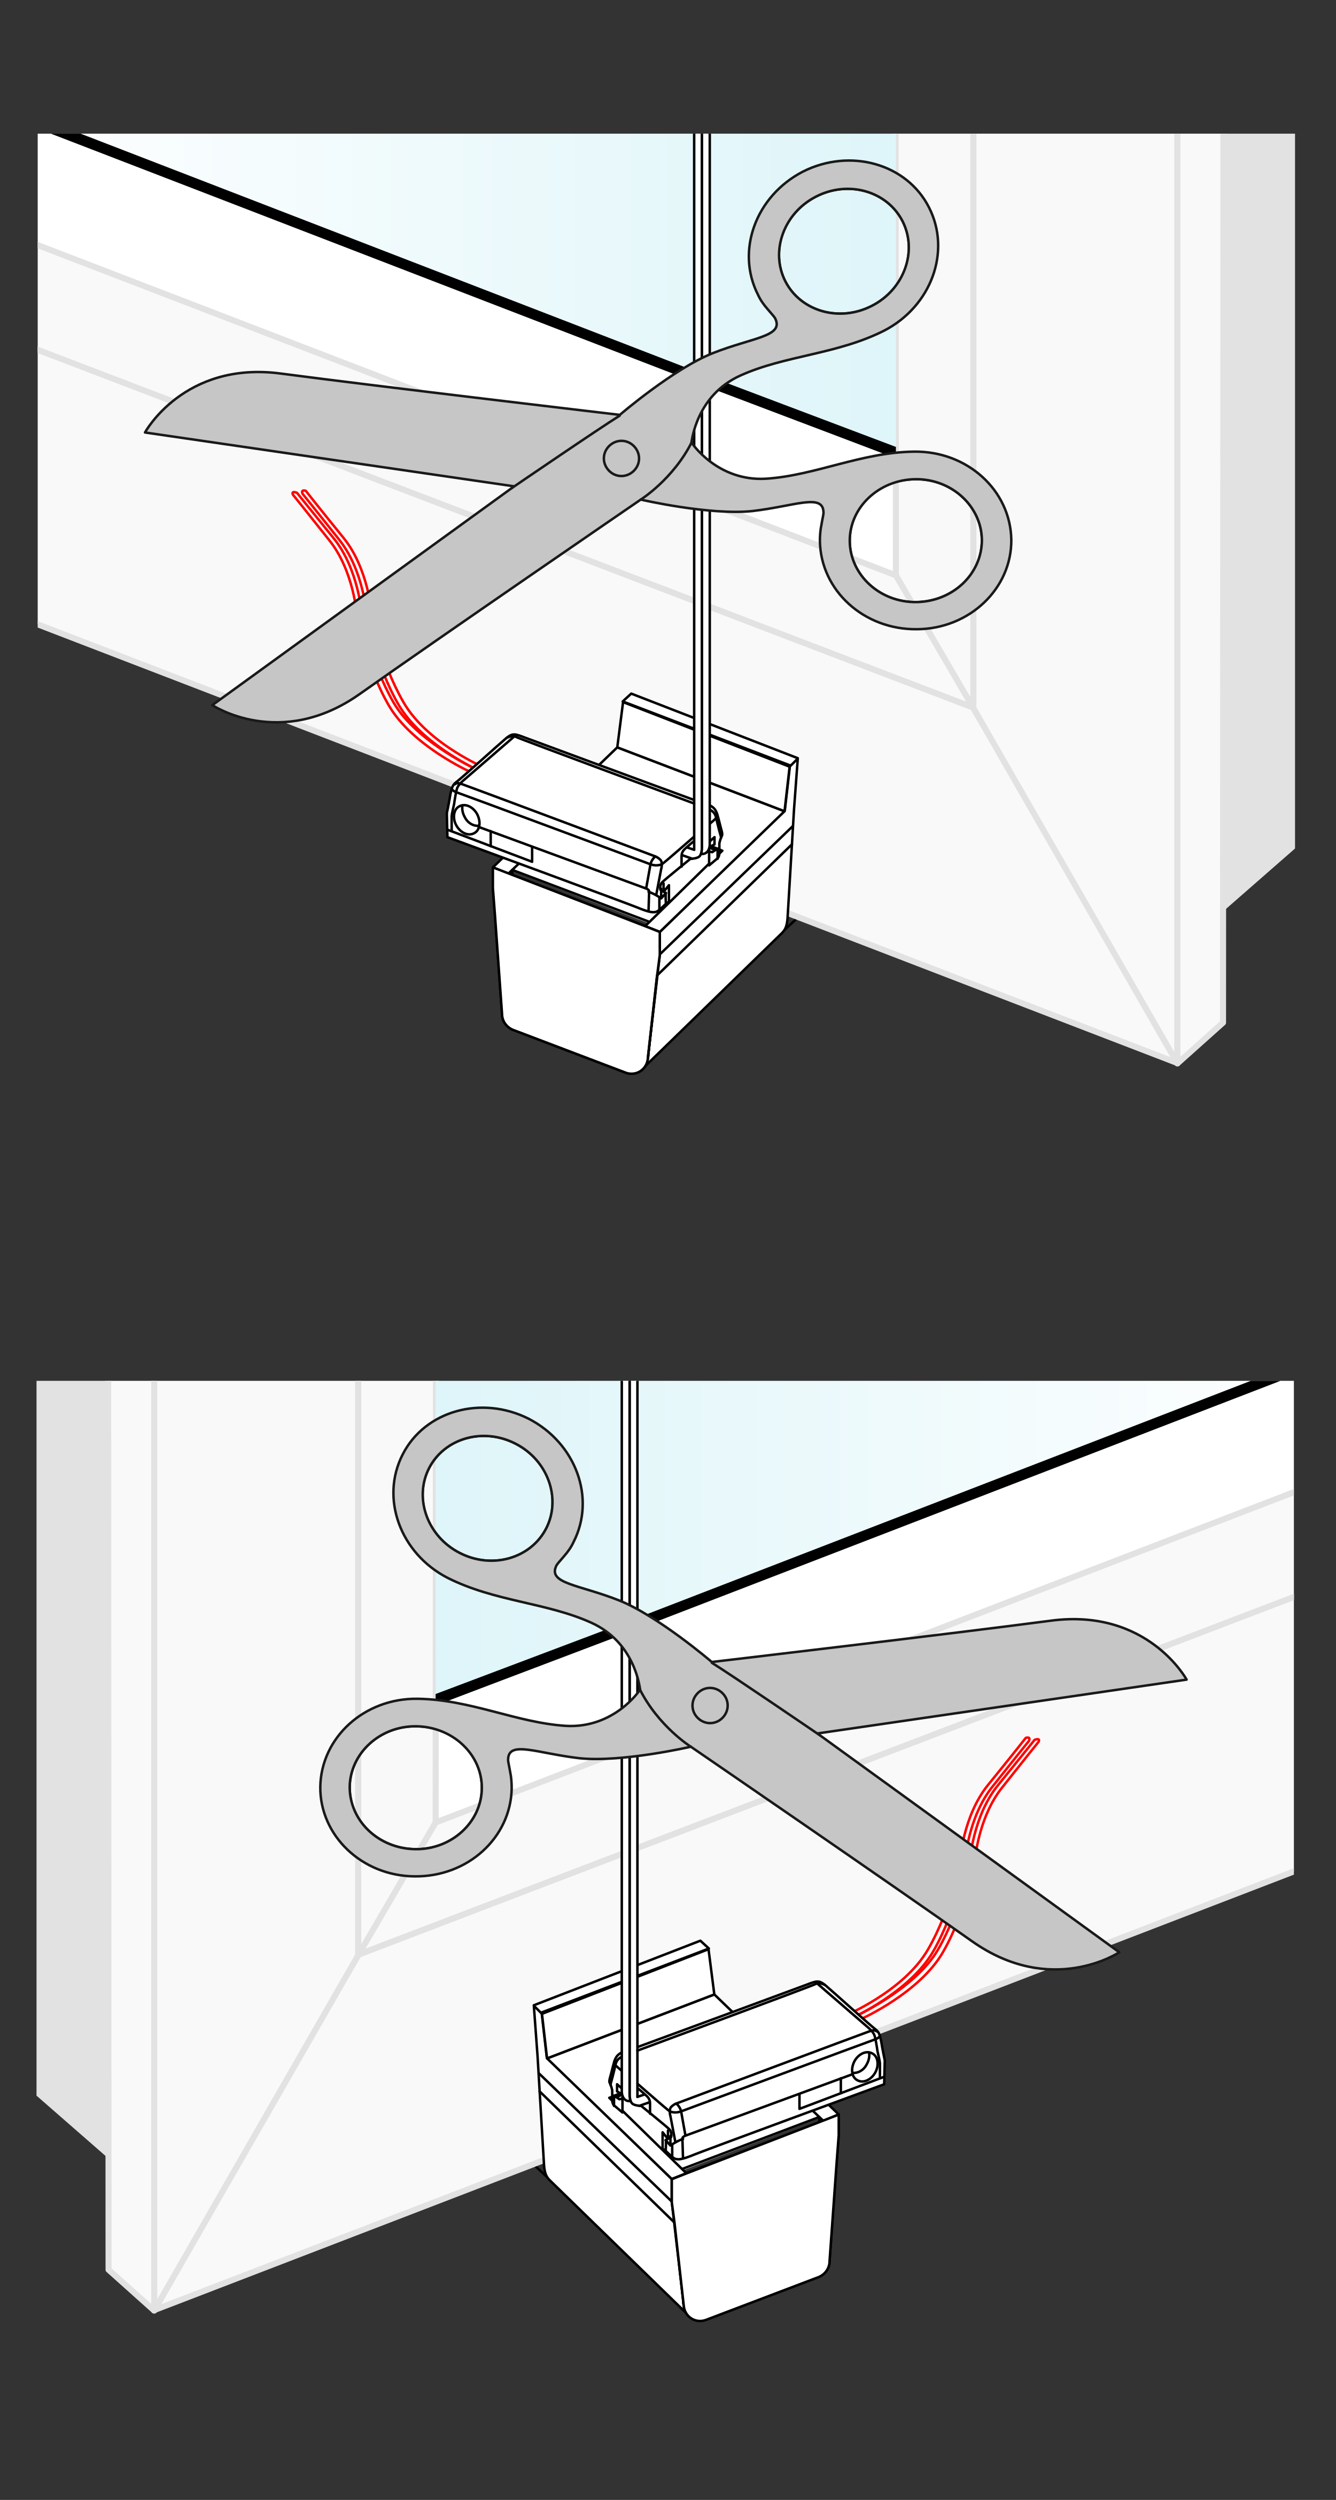 <?xml version="1.0" encoding="UTF-8"?>
<svg xmlns="http://www.w3.org/2000/svg" width="270" height="505.1" xmlns:xlink="http://www.w3.org/1999/xlink" viewBox="0 0 270 505.1">
  <rect x="0" y="0" width="270" height="505.1" fill="#333333" stroke="none"/>
  <defs>
    <style>
      .cls-1, .cls-2, .cls-3, .cls-4, .cls-5, .cls-6, .cls-7, .cls-8 {
        stroke-width: .5px;
      }

      .cls-1, .cls-2, .cls-9, .cls-7, .cls-8 {
        fill: none;
      }

      .cls-1, .cls-3, .cls-4, .cls-5, .cls-10, .cls-6, .cls-7, .cls-8 {
        stroke-linecap: round;
        stroke-linejoin: round;
      }

      .cls-1, .cls-6 {
        stroke: #191918;
      }

      .cls-2, .cls-3, .cls-7 {
        stroke: #000;
      }

      .cls-2, .cls-11 {
        stroke-miterlimit: 10;
      }

      .cls-12 {
        clip-path: url(#clippath-6);
      }

      .cls-13 {
        clip-path: url(#clippath-7);
      }

      .cls-14 {
        clip-path: url(#clippath-4);
      }

      .cls-15 {
        clip-path: url(#clippath-9);
      }

      .cls-16 {
        clip-path: url(#clippath-10);
      }

      .cls-17, .cls-3, .cls-4, .cls-5 {
        fill: #fff;
      }

      .cls-18 {
        clip-path: url(#clippath-11);
      }

      .cls-4, .cls-8 {
        stroke: #020202;
      }

      .cls-19 {
        fill: #e2e2e2;
      }

      .cls-5 {
        stroke: red;
      }

      .cls-20 {
        clip-path: url(#clippath-1);
      }

      .cls-10, .cls-11 {
        fill: #f9f9f9;
        stroke: #e2e2e2;
        stroke-width: 1.22px;
      }

      .cls-21 {
        clip-path: url(#clippath-5);
      }

      .cls-6 {
        fill: #c7c6c6;
      }

      .cls-22 {
        clip-path: url(#clippath-8);
      }

      .cls-23 {
        clip-path: url(#clippath-3);
      }

      .cls-24 {
        clip-path: url(#clippath-12);
      }

      .cls-25 {
        fill: url(#Unbenannter_Verlauf);
      }

      .cls-26 {
        clip-path: url(#clippath-2);
      }

      .cls-27 {
        clip-path: url(#clippath-13);
      }

      .cls-28 {
        clip-path: url(#clippath);
      }

      .cls-29 {
        fill: url(#Unbenannter_Verlauf_2);
      }
    </style>
    <clipPath id="clippath">
      <rect class="cls-9" x="7.62" y="27.01" width="265.87" height="213.47"/>
    </clipPath>
    <clipPath id="clippath-1">
      <rect class="cls-9" x="7.62" y="22.74" width="265.87" height="213.47"/>
    </clipPath>
    <clipPath id="clippath-2">
      <rect class="cls-9" x="7.62" y="22.74" width="265.87" height="213.47"/>
    </clipPath>
    <clipPath id="clippath-3">
      <rect class="cls-9" x="7.62" y="22.74" width="265.87" height="213.47"/>
    </clipPath>
    <linearGradient id="Unbenannter_Verlauf" data-name="Unbenannter Verlauf" x1="-5" y1="655.77" x2="181.06" y2="655.77" gradientTransform="translate(0 675.11) scale(1 -1)" gradientUnits="userSpaceOnUse">
      <stop offset="0" stop-color="#fff"/>
      <stop offset="1" stop-color="#def5f9"/>
    </linearGradient>
    <clipPath id="clippath-4">
      <rect class="cls-9" x="7.62" y="22.74" width="265.87" height="213.47"/>
    </clipPath>
    <clipPath id="clippath-5">
      <rect class="cls-9" x="7.62" y="22.74" width="265.87" height="213.47"/>
    </clipPath>
    <clipPath id="clippath-6">
      <rect class="cls-9" x="7.62" y="27.01" width="265.87" height="213.47"/>
    </clipPath>
    <clipPath id="clippath-7">
      <rect class="cls-9" x="-4.38" y="278.99" width="265.87" height="213.47"/>
    </clipPath>
    <clipPath id="clippath-8">
      <rect class="cls-9" x="-4.38" y="274.71" width="265.87" height="213.47"/>
    </clipPath>
    <clipPath id="clippath-9">
      <rect class="cls-9" x="-4.38" y="274.71" width="265.87" height="213.47"/>
    </clipPath>
    <clipPath id="clippath-10">
      <rect class="cls-9" x="-4.38" y="274.71" width="265.87" height="213.47"/>
    </clipPath>
    <linearGradient id="Unbenannter_Verlauf_2" data-name="Unbenannter Verlauf 2" x1="9.01" y1="403.79" x2="195.07" y2="403.79" gradientTransform="translate(283.11 675.11) rotate(-180)" gradientUnits="userSpaceOnUse">
      <stop offset="0" stop-color="#fff"/>
      <stop offset="1" stop-color="#def5f9"/>
    </linearGradient>
    <clipPath id="clippath-11">
      <rect class="cls-9" x="-4.38" y="274.71" width="265.87" height="213.47"/>
    </clipPath>
    <clipPath id="clippath-12">
      <rect class="cls-9" x="-4.38" y="274.71" width="265.87" height="213.47"/>
    </clipPath>
    <clipPath id="clippath-13">
      <rect class="cls-9" x="-4.38" y="278.99" width="265.87" height="213.47"/>
    </clipPath>
  </defs>
  <g id="Ebene_4">
    <g>
      <g class="cls-28">
        <g>
          <path class="cls-2" d="M158.55,187.89l2.33-2.17"/>
          <g>
            <g class="cls-20">
              <g>
                <g>
                  <polygon class="cls-17" points="181.06 116.25 -31.07 34.63 -37.26 8.67 181.06 92.6 181.06 116.25"/>
                  <polygon class="cls-10" points="237.99 214.8 -25.81 113.28 -26.06 57.73 196.76 142.99 237.99 214.8"/>
                  <polyline class="cls-10" points="181.06 116.25 -31.07 34.63 -26.1 57.79 196.35 142.82"/>
                  <polygon class="cls-10" points="237.95 214.86 237.95 -71.75 196.71 -56.22 196.71 143.06 237.95 214.86"/>
                </g>
                <polygon class="cls-10" points="237.95 214.86 237.95 -61.44 247.29 -70.65 247.17 206.62 237.95 214.86"/>
                <polygon class="cls-19" points="261.72 -53.92 261.72 171.44 247.29 184.06 247.29 -70.65 261.72 -53.92"/>
              </g>
            </g>
            <g class="cls-26">
              <polygon class="cls-11" points="196.71 -56.22 196.71 143.06 181.06 116.25 180.94 -59.62 196.71 -56.22"/>
            </g>
            <g class="cls-23">
              <polygon class="cls-25" points="-5 21.16 181.06 92.6 181.06 -53.92 -5 -53.92 -5 21.16"/>
            </g>
            <g class="cls-14">
              <rect class="cls-9" x="-5" y="-53.92" width="275.57" height="275.57"/>
            </g>
            <g class="cls-21">
              <polygon points="181.06 90.3 139.95 74.77 -37.14 6.37 -37.26 8.67 142.01 77.81 142.01 77.81 181.06 92.6 181.06 90.3"/>
            </g>
          </g>
          <polygon class="cls-17" points="117.95 160.01 102.01 175.41 132.81 187.2 149.42 169.92 117.95 160.01"/>
          <g>
            <g id="Ebene_6">
              <g>
                <path class="cls-4" d="M131,213.17l2.34-20.2v-4.67l25.28-24.66,1.03-9-33.8-12.92,1.72-1.58,33.66,13.05-.76,10.3-1.31,22.05c-.14,1.85-.62,2.47-1.17,3.02l-28.17,27.41c1.03-1.1,1.31-2.82,1.17-2.82v.02Z"/>
                <line class="cls-8" x1="160.2" y1="166.94" x2="133.2" y2="192.97"/>
                <line class="cls-8" x1="160.06" y1="170.58" x2="132.72" y2="197.16"/>
                <polygon class="cls-4" points="158.55 163.91 124.75 151 99.61 175.25 102.7 176.55 118.63 161.3 145.98 171.88 130.38 187.13 133.34 188.3 158.55 163.91"/>
                <polygon class="cls-4" points="158.55 163.91 159.58 154.91 125.92 141.86 124.75 151 158.55 163.91"/>
                <g>
                  <polygon class="cls-4" points="133.34 192.42 133.34 188.3 130.38 187.13 130.38 188.16 132.44 189.06 132.44 192.08 132.17 194.42 120.56 189.95 120.56 192.42 132.72 197.16 133.34 192.42"/>
                  <polygon class="cls-4" points="100.5 176.83 102.7 177.72 102.7 176.55 99.61 175.25 99.61 179.44 100.02 184.8 110.18 188.44 110.18 186.03 100.64 182.39 100.36 179.71 100.5 176.83"/>
                </g>
                <polyline class="cls-4" points="103.5 176.94 102.7 177.72 100.5 176.83 100.36 179.71 100.64 182.26"/>
                <line class="cls-8" x1="131.82" y1="167.28" x2="140.55" y2="170.71"/>
                <polyline class="cls-4" points="120.42 192.42 110.05 188.44 111.85 186.68"/>
                <path class="cls-4" d="M100.02,184.8l1.44,20.06c0,1.44.89,2.61,2.06,3.16l22.95,8.72c2.06.76,4.33-.62,4.47-3.02l1.85-16.56-32.77-12.37h0Z"/>
                <g>
                  <path class="cls-17" d="M115.27,207.33c-4.19-1.72-7.69-6.39-7.69-10.92s3.5-6.8,7.69-5.22,7.69,6.39,7.69,10.92-3.43,6.8-7.69,5.22Z"/>
                  <path class="cls-8" d="M115.27,207.33c-4.19-1.72-7.69-6.39-7.69-10.92s3.5-6.8,7.69-5.22,7.69,6.39,7.69,10.92-3.43,6.8-7.69,5.22Z"/>
                </g>
                <g>
                  <path class="cls-17" d="M115.47,206.16c-3.5-1.31-6.53-5.63-6.53-9.41s2.89-5.84,6.53-4.47c3.5,1.31,6.53,5.63,6.53,9.41s-2.89,5.91-6.53,4.47Z"/>
                  <path class="cls-8" d="M115.47,206.16c-3.5-1.31-6.53-5.63-6.53-9.41s2.89-5.84,6.53-4.47c3.5,1.31,6.53,5.63,6.53,9.41s-2.89,5.91-6.53,4.47Z"/>
                </g>
                <g>
                  <path class="cls-4" d="M119.25,201.97c.27.14.55-.14.55-.41v-1.44c0-.14-.14-.27-.27-.41l-3.02-1.17h0l-.14-3.16c0-.27-.14-.27-.27-.41l-1.44-.55c-.14-.14-.55.14-.55.41l-.14,2.75h0l-2.75-.76c-.27-.14-.55.14-.55.41v1.31c0,.14.14.27.27.41l3.02,1.17h0l.14,3.16c0,.27.14.27.27.41l1.44.55c.14.14.55-.14.55-.41l.27-2.89h0l2.61,1.03h.01Z"/>
                  <line class="cls-8" x1="116.44" y1="197.64" x2="114.03" y2="200.05"/>
                  <line class="cls-8" x1="118.22" y1="199.09" x2="114.17" y2="203"/>
                  <line class="cls-8" x1="116.57" y1="201.7" x2="114.72" y2="203.55"/>
                  <line class="cls-8" x1="112.11" y1="197.03" x2="110.8" y2="198.19"/>
                  <line class="cls-8" x1="112.86" y1="197.3" x2="111.22" y2="198.74"/>
                  <line class="cls-8" x1="116.3" y1="195.17" x2="114.03" y2="197.44"/>
                </g>
                <line class="cls-8" x1="161.16" y1="153.33" x2="159.58" y2="154.91"/>
                <path class="cls-8" d="M127.63,204.72c.27.14.41.14.62.14-.14-1.31-1.03-2.75-2.34-3.16-.27-.14-.41-.14-.62-.14,0,1.31.89,2.61,2.34,3.16Z"/>
                <path class="cls-8" d="M125.78,206.3c-1.31-.41-2.34-1.85-2.34-3.16s1.17-1.92,2.34-1.44c1.31.41,2.34,1.85,2.34,3.16s-1.03,1.79-2.34,1.44Z"/>
                <g>
                  <path class="cls-8" d="M106.27,196.48c.27.14.41.14.62.14-.14-1.31-1.03-2.75-2.34-3.16-.27-.14-.41-.14-.62-.14-.07,1.37.89,2.68,2.34,3.16Z"/>
                  <path class="cls-8" d="M104.41,198.06c-1.31-.41-2.34-1.85-2.34-3.16s1.17-1.92,2.34-1.44c1.31.41,2.34,1.85,2.34,3.16,0,1.17-.89,1.85-2.34,1.44Z"/>
                </g>
              </g>
            </g>
            <line class="cls-8" x1="132.08" y1="194.3" x2="100.95" y2="182.51"/>
            <line class="cls-8" x1="130.34" y1="187.06" x2="103.54" y2="176.91"/>
            <line class="cls-8" x1="132.27" y1="188.99" x2="100.64" y2="177.01"/>
            <line class="cls-8" x1="131.08" y1="186.2" x2="103.54" y2="175.77"/>
            <line class="cls-8" x1="103.54" y1="175.77" x2="103.54" y2="176.9"/>
          </g>
        </g>
      </g>
      <g class="cls-12">
        <g>
          <g>
            <path class="cls-5" d="M61.17,99.79s2.27,2.8,7.26,9.1c5.09,6.26,5.67,15.39,5.67,15.39,0,0,1.68,9.8,6.39,18s16.41,13.46,16.41,13.46l.47-.88s-2.39-1.06-5.4-2.96c-3.55-2.24-7.95-5.67-10.47-10.08-4.71-8.2-6.38-17.68-6.38-17.68,0,0-.62-9.22-5.71-15.48-5.09-6.26-7.62-9.5-7.62-9.5,0,0-1.08-.36-.62.64h0Z"/>
            <path class="cls-5" d="M59.21,99.96s2.27,2.8,7.26,9.1c5.09,6.26,5.67,15.39,5.67,15.39,0,0,1.68,9.8,6.39,18s16.45,13.47,16.45,13.47l1.41.75.52-.9s-12.7-5.68-17.41-13.88-6.38-17.68-6.38-17.68c0,0-.62-9.22-5.71-15.48-5.09-6.26-7.39-9.16-7.39-9.16,0,0-1.24-.51-.81.4h0Z"/>
          </g>
          <g>
            <path class="cls-17" d="M98.32,152.29c1.7-1.46,3.27-2.91,3.88-3.4,1.33-1.09,1.82-.85,3.76-.12l34.33,12.74v-94.73l1.33.12-.12,95.09s1.58.61,1.7.61c1.09.49,1.33.97,1.58,1.46.24.49.73,2.55.85,3.03.12.49.49,1.46.24,1.82-.24.36-.49,1.46-.49,1.46v1.94c0,.97-.49,1.21-.49,1.21l-1.58,1.33v-3.64l1.09-.61v-1.46l-2.55,2.3s0,1.09-.49,1.58-1.82.49-1.82.49c0,0-5.09,4.12-5.7,4.73s-.36,1.58-.36,1.58l1.09.61s-.12,0,0,2.18c0,0-.61.61-1.46,1.33-.85.73-2.18.24-3.76-.36-.97-.49-38.93-14.43-38.93-14.43l-.12-4.85s.49-2.3.73-3.88c.36-1.58.49-1.82,1.21-2.43.36-.24,2.55-2.18,4.85-4.25"/>
            <path class="cls-7" d="M143.2,162.6c1.09.49,1.33.97,1.58,1.46.24.49.73,2.55.85,3.03.12.49.49,1.46.24,1.82-.24.36-.49,1.46-.49,1.46v1.94c0,.97-.49,1.21-.49,1.21l-1.58,1.33v-3.64l1.09-.61v-1.46l-2.55,2.3s0,1.09-.49,1.58-1.82.49-1.82.49c0,0-5.09,4.12-5.7,4.73s-.36,1.58-.36,1.58l1.09.61s-.12,0,0,2.18c0,0-.61.61-1.46,1.33-.85.73-2.18.24-3.76-.36-.97-.49-38.93-14.43-38.93-14.43l-.12-4.85s.49-2.3.73-3.88c.36-1.58.49-1.82,1.21-2.43.73-.49,8.49-7.52,10.07-8.85,1.33-1.09,1.82-.85,3.76-.12,0,0,25.23,9.34,34.2,12.61"/>
            <path class="cls-2" d="M95.9,168.3c-1.21.73-2.79,0-3.64-1.46s-.61-3.27.49-3.88c1.21-.73,2.79,0,3.64,1.46.85,1.58.61,3.27-.49,3.88Z"/>
            <path class="cls-2" d="M96.74,166.84c-.97.12-2.18-.49-2.79-1.7-.49-.85-.61-1.7-.49-2.43"/>
            <polyline class="cls-7" points="107.54 171.21 107.54 174.12 90.56 167.69"/>
            <line class="cls-7" x1="99.17" y1="167.93" x2="99.17" y2="170.97"/>
            <path class="cls-7" d="M96.74,167.08l33.96,12.49s.49.24.49.49l-.12,3.88"/>
            <path class="cls-7" d="M131.07,180.18s.36.12.61.24c.61.24,1.58.85,1.58.85v2.55"/>
            <path class="cls-7" d="M132.65,180.67l.97-5.09s.36-1.21-.12-1.82c-.61-.61-1.09-.73-1.09-.73-.36.36-.85.97-.97,1.7s-.85,4.73-.85,4.73"/>
            <polyline class="cls-7" points="134.22 180.06 135.19 178.85 135.19 182.25 134.83 182.37"/>
            <path class="cls-7" d="M133.62,179.58v1.94l.97-1.09"/>
            <line class="cls-7" x1="134.1" y1="178.49" x2="134.1" y2="179.94"/>
            <polyline class="cls-7" points="145.02 173.51 145.02 171.45 143.93 172.18 143.44 172.06"/>
            <line class="cls-7" x1="144.41" y1="171.69" x2="143.56" y2="171.33"/>
            <line class="cls-7" x1="144.9" y1="171.45" x2="144.05" y2="171.09"/>
            <path class="cls-7" d="M141.87,162.96s.61.12,1.09.36c1.58.73,1.58,1.33,1.82,2.06.12.85.97,3.88.97,3.88"/>
            <path class="cls-7" d="M140.17,170s-1.33,1.09-1.82,1.58-.61.97-.61,1.46v2.06"/>
            <line class="cls-7" x1="139.92" y1="173.51" x2="137.86" y2="172.78"/>
            <path class="cls-7" d="M138.83,171.21l1.46.49"/>
            <polyline class="cls-3" points="141.87 171.69 141.87 3.95 140.29 3.95 140.29 171.69"/>
            <path class="cls-7" d="M141.99,167.69s2.43-2.06,2.79-2.43c.24-.36.12-.85.12-.85"/>
            <path class="cls-7" d="M91.29,159.32c.12.36.49.61,1.21.85,1.09.36,38.57,14.31,38.57,14.31,1.33.61,2.55.36,3.03-.12.49-.36,6.06-5.22,6.06-5.22"/>
            <path class="cls-7" d="M91.89,158.47c.49-.36.85-.24,1.58,0,1.09.36,38.93,14.55,38.93,14.55"/>
            <path class="cls-7" d="M104.31,148.47s-9.75,8.42-10.72,9.27c-1.09.97-1.21,1.46-1.33,1.94-.12.49-.36,1.82-.49,2.79-.24.97-.49,2.18-.49,2.43v3.03"/>
            <path class="cls-7" d="M102.42,149.06c.61-.24,1.24-.53,1.85-.17s36.02,13.46,36.02,13.46"/>
            <path class="cls-3" d="M141.67,172.54c1.77.16,1.77-1.89,1.77-1.89V2.91h-1.58v167.75c.05,1.42-.19,1.89-.19,1.89h0Z"/>
            <g>
              <g>
                <path class="cls-1" d="M171.73,109.38c.08,6.82,6.12,12.39,13.49,12.27,7.37-.12,13.31-5.75,13.22-12.56-.08-6.82-6.12-12.39-13.49-12.27-7.44.04-13.31,5.75-13.22,12.56Z"/>
                <path class="cls-1" d="M158.71,56.84c-3.11-6.08-.4-13.72,6.18-17.11,6.57-3.39,14.4-1.13,17.51,4.95s.4,13.72-6.18,17.11c-6.57,3.39-14.4,1.13-17.51-4.95Z"/>
                <path class="cls-6" d="M185.31,127.13c-10.73.13-19.43-7.82-19.61-17.77,0-1.17.08-2.26.31-3.34.26-1.55.46-2.16.41-2.56-.13-3.84-5.87-1.18-14.39-.2-8.59.9-22.54-2.32-22.54-2.32,0,0-40.72,27.91-56.76,39.26-16.12,11.42-29.82,2.27-29.82,2.27l60.52-43.86.42-.36-74.55-10.87s7.88-14.49,27.42-11.91c19.54,2.58,68.54,8.35,68.54,8.35,0,0,10.89-9.35,18.85-12.49,7.96-3.14,14.24-3.33,12.6-6.89-.13-.32-.57-.82-1.59-1.99-.8-.92-1.44-1.82-1.92-2.87-4.56-8.92-.44-19.99,9.05-24.9,9.56-4.83,21.01-1.62,25.49,7.22,4.56,8.92.44,19.99-9.05,24.9-9.56,4.83-19.98,4.98-29.03,9.06-8.96,4.01-9.83,13.26-9.92,13.49.06.24,5.33,7.96,15.07,7.37,9.98-.65,19.23-5.34,29.96-5.47,10.73-.13,19.43,7.82,19.61,17.77.11,9.87-8.43,18.05-19.08,18.11h.01ZM176.22,61.79c6.49-3.31,9.28-11.03,6.18-17.11-3.11-6.08-10.94-8.34-17.51-4.95-6.49,3.31-9.28,11.03-6.18,17.11,3.11,6.08,10.94,8.34,17.51,4.95ZM198.44,109.09c-.08-6.82-6.12-12.39-13.49-12.27-7.37.12-13.31,5.75-13.22,12.56.08,6.82,6.12,12.39,13.49,12.27s13.22-5.67,13.22-12.56Z"/>
              </g>
              <path class="cls-6" d="M125.24,83.98c-4,2.47-21.82,14.64-21.82,14.64"/>
              <path class="cls-6" d="M139.83,89.28c-3.8,7.57-10.34,11.66-10.34,11.66"/>
              <path class="cls-6" d="M123.27,89.96c-1.5,1.31-1.65,3.49-.34,4.99,1.31,1.5,3.49,1.65,4.99.34s1.65-3.49.34-4.99-3.49-1.65-4.99-.34Z"/>
            </g>
          </g>
        </g>
      </g>
    </g>
    <g>
      <g class="cls-13">
        <g>
          <path class="cls-2" d="M110.56,439.86l-2.33-2.17"/>
          <g>
            <g class="cls-22">
              <g>
                <g>
                  <polygon class="cls-17" points="88.04 368.23 300.18 286.6 306.36 260.64 88.04 344.58 88.04 368.23"/>
                  <polygon class="cls-10" points="31.11 466.77 294.92 365.25 295.16 309.7 72.35 394.97 31.11 466.77"/>
                  <polyline class="cls-10" points="88.04 368.23 300.18 286.6 295.21 309.77 72.76 394.79"/>
                  <polygon class="cls-10" points="31.16 466.84 31.16 180.23 72.4 195.75 72.4 395.03 31.16 466.84"/>
                </g>
                <polygon class="cls-10" points="31.16 466.84 31.16 190.54 21.82 181.32 21.94 458.59 31.16 466.84"/>
                <polygon class="cls-19" points="7.38 198.06 7.38 423.42 21.82 436.03 21.82 181.32 7.38 198.06"/>
              </g>
            </g>
            <g class="cls-15">
              <polygon class="cls-11" points="72.4 195.75 72.4 395.03 88.04 368.23 88.16 192.36 72.4 195.75"/>
            </g>
            <g class="cls-16">
              <polygon class="cls-29" points="274.1 273.14 88.04 344.58 88.04 198.06 274.1 198.06 274.1 273.14"/>
            </g>
            <g class="cls-18">
              <rect class="cls-9" x="-1.47" y="198.06" width="275.57" height="275.57"/>
            </g>
            <g class="cls-24">
              <polygon points="88.04 342.27 129.16 326.75 306.24 258.34 306.36 260.64 127.1 329.78 127.1 329.78 88.04 344.58 88.04 342.27"/>
            </g>
          </g>
          <polygon class="cls-17" points="151.16 411.98 167.1 427.39 136.29 439.17 119.68 421.89 151.16 411.98"/>
          <g>
            <g id="Ebene_6-2">
              <g>
                <path class="cls-4" d="M138.11,465.14l-2.34-20.2v-4.67l-25.28-24.66-1.03-9,33.8-12.92-1.72-1.58-33.66,13.05.76,10.3,1.31,22.05c.14,1.85.62,2.47,1.17,3.02l28.17,27.41c-1.03-1.1-1.31-2.82-1.17-2.82v.02Z"/>
                <line class="cls-8" x1="108.91" y1="418.91" x2="135.91" y2="444.95"/>
                <line class="cls-8" x1="109.05" y1="422.55" x2="136.39" y2="449.14"/>
                <polygon class="cls-4" points="110.56 415.89 144.36 402.97 169.5 427.22 166.41 428.53 150.47 413.28 123.13 423.86 138.72 439.11 135.77 440.27 110.56 415.89"/>
                <polygon class="cls-4" points="110.56 415.89 109.53 406.89 143.19 393.83 144.36 402.97 110.56 415.89"/>
                <g>
                  <polygon class="cls-4" points="135.77 444.4 135.77 440.27 138.72 439.11 138.72 440.14 136.66 441.03 136.66 444.05 136.94 446.39 148.55 441.92 148.55 444.4 136.39 449.14 135.77 444.4"/>
                  <polygon class="cls-4" points="168.61 428.8 166.41 429.69 166.41 428.53 169.5 427.22 169.5 431.41 169.09 436.77 158.92 440.41 158.92 438.01 168.47 434.37 168.74 431.69 168.61 428.8"/>
                </g>
                <polyline class="cls-4" points="165.6 428.91 166.41 429.69 168.61 428.8 168.74 431.69 168.47 434.23"/>
                <line class="cls-8" x1="137.28" y1="419.25" x2="128.56" y2="422.69"/>
                <polyline class="cls-4" points="148.68 444.4 159.06 440.41 157.25 438.66"/>
                <path class="cls-4" d="M169.09,436.77l-1.44,20.06c0,1.44-.89,2.61-2.06,3.16l-22.95,8.72c-2.06.76-4.33-.62-4.47-3.02l-1.85-16.56,32.77-12.37h0Z"/>
                <g>
                  <path class="cls-17" d="M153.84,459.3c4.19-1.72,7.69-6.39,7.69-10.92s-3.5-6.8-7.69-5.22-7.69,6.39-7.69,10.92,3.43,6.8,7.69,5.22Z"/>
                  <path class="cls-8" d="M153.84,459.3c4.19-1.72,7.69-6.39,7.69-10.92s-3.5-6.8-7.69-5.22-7.69,6.39-7.69,10.92,3.43,6.8,7.69,5.22Z"/>
                </g>
                <g>
                  <path class="cls-17" d="M153.63,458.14c3.5-1.31,6.53-5.63,6.53-9.41s-2.89-5.84-6.53-4.47c-3.5,1.31-6.53,5.63-6.53,9.41s2.89,5.91,6.53,4.47Z"/>
                  <path class="cls-8" d="M153.63,458.14c3.5-1.31,6.53-5.63,6.53-9.41s-2.89-5.84-6.53-4.47c-3.5,1.31-6.53,5.63-6.53,9.41s2.89,5.91,6.53,4.47Z"/>
                </g>
                <g>
                  <path class="cls-4" d="M149.85,453.95c-.27.14-.55-.14-.55-.41v-1.44c0-.14.14-.27.27-.41l3.02-1.17h0l.14-3.16c0-.27.14-.27.27-.41l1.44-.55c.14-.14.55.14.55.41l.14,2.75h0l2.75-.76c.27-.14.55.14.55.41v1.31c0,.14-.14.27-.27.41l-3.02,1.17h0l-.14,3.16c0,.27-.14.27-.27.41l-1.44.55c-.14.14-.55-.14-.55-.41l-.27-2.89h0l-2.61,1.03h0Z"/>
                  <line class="cls-8" x1="152.67" y1="449.62" x2="155.07" y2="452.02"/>
                  <line class="cls-8" x1="150.88" y1="451.06" x2="154.94" y2="454.98"/>
                  <line class="cls-8" x1="152.53" y1="453.67" x2="154.39" y2="455.53"/>
                  <line class="cls-8" x1="157" y1="449" x2="158.3" y2="450.17"/>
                  <line class="cls-8" x1="156.24" y1="449.27" x2="157.89" y2="450.72"/>
                  <line class="cls-8" x1="152.81" y1="447.14" x2="155.07" y2="449.41"/>
                </g>
                <line class="cls-8" x1="107.95" y1="405.31" x2="109.53" y2="406.89"/>
                <path class="cls-8" d="M141.47,456.69c-.27.14-.41.14-.62.14.14-1.31,1.03-2.75,2.34-3.16.27-.14.41-.14.62-.14,0,1.31-.89,2.61-2.34,3.16Z"/>
                <path class="cls-8" d="M143.33,458.27c1.31-.41,2.34-1.85,2.34-3.16s-1.17-1.92-2.34-1.44c-1.31.41-2.34,1.85-2.34,3.16s1.03,1.79,2.34,1.44Z"/>
                <g>
                  <path class="cls-8" d="M162.84,448.45c-.27.14-.41.14-.62.14.14-1.31,1.03-2.75,2.34-3.16.27-.14.41-.14.62-.14.07,1.37-.89,2.68-2.34,3.16Z"/>
                  <path class="cls-8" d="M164.69,450.03c1.31-.41,2.34-1.85,2.34-3.16s-1.17-1.92-2.34-1.44c-1.31.41-2.34,1.85-2.34,3.16,0,1.17.89,1.85,2.34,1.44Z"/>
                </g>
              </g>
            </g>
            <line class="cls-8" x1="137.02" y1="446.27" x2="168.16" y2="434.48"/>
            <line class="cls-8" x1="138.76" y1="439.03" x2="165.57" y2="428.88"/>
            <line class="cls-8" x1="136.84" y1="440.96" x2="168.47" y2="428.99"/>
            <line class="cls-8" x1="138.03" y1="438.17" x2="165.56" y2="427.74"/>
            <line class="cls-8" x1="165.56" y1="427.74" x2="165.56" y2="428.87"/>
          </g>
        </g>
      </g>
      <g class="cls-27">
        <g>
          <g>
            <path class="cls-5" d="M207.93,351.76s-2.27,2.8-7.26,9.1c-5.09,6.26-5.67,15.39-5.67,15.39,0,0-1.68,9.8-6.39,18s-16.41,13.46-16.41,13.46l-.47-.88s2.39-1.06,5.4-2.96c3.55-2.24,7.95-5.67,10.47-10.08,4.71-8.2,6.38-17.68,6.38-17.68,0,0,.62-9.22,5.71-15.48,5.09-6.26,7.62-9.5,7.62-9.5,0,0,1.08-.36.62.64h0Z"/>
            <path class="cls-5" d="M209.89,351.93s-2.27,2.8-7.26,9.1c-5.09,6.26-5.67,15.39-5.67,15.39,0,0-1.68,9.8-6.39,18s-16.45,13.47-16.45,13.47l-1.41.75-.52-.9s12.7-5.68,17.41-13.88,6.38-17.68,6.38-17.68c0,0,.62-9.22,5.71-15.48,5.09-6.26,7.39-9.16,7.39-9.16,0,0,1.24-.51.81.4h0Z"/>
          </g>
          <g>
            <path class="cls-17" d="M170.78,404.26c-1.7-1.46-3.27-2.91-3.88-3.4-1.33-1.09-1.82-.85-3.76-.12l-34.33,12.74v-94.73l-1.33.12.12,95.09s-1.58.61-1.7.61c-1.09.49-1.33.97-1.58,1.46-.24.49-.73,2.55-.85,3.03-.12.49-.49,1.46-.24,1.82.24.36.49,1.46.49,1.46v1.94c0,.97.49,1.21.49,1.21l1.58,1.33v-3.64l-1.09-.61v-1.46l2.55,2.3s0,1.09.49,1.58c.49.49,1.82.49,1.82.49,0,0,5.09,4.12,5.7,4.73s.36,1.58.36,1.58l-1.09.61s.12,0,0,2.18c0,0,.61.61,1.46,1.33.85.73,2.18.24,3.76-.36.97-.49,38.93-14.43,38.93-14.43l.12-4.85s-.49-2.3-.73-3.88c-.36-1.58-.49-1.82-1.21-2.43-.36-.24-2.55-2.18-4.85-4.25"/>
            <path class="cls-7" d="M125.91,414.57c-1.09.49-1.33.97-1.58,1.46-.24.49-.73,2.55-.85,3.03-.12.49-.49,1.46-.24,1.82.24.36.49,1.46.49,1.46v1.94c0,.97.49,1.21.49,1.21l1.58,1.33v-3.64l-1.09-.61v-1.46l2.55,2.3s0,1.09.49,1.58,1.82.49,1.82.49c0,0,5.09,4.12,5.7,4.73s.36,1.58.36,1.58l-1.09.61s.12,0,0,2.18c0,0,.61.61,1.46,1.33.85.73,2.18.24,3.76-.36.97-.49,38.93-14.43,38.93-14.43l.12-4.85s-.49-2.3-.73-3.88c-.36-1.58-.49-1.82-1.21-2.43-.73-.49-8.49-7.52-10.07-8.85-1.33-1.09-1.82-.85-3.76-.12,0,0-25.23,9.34-34.2,12.61"/>
            <path class="cls-2" d="M173.21,420.27c1.21.73,2.79,0,3.64-1.46s.61-3.27-.49-3.88c-1.21-.73-2.79,0-3.64,1.46-.85,1.58-.61,3.27.49,3.88Z"/>
            <path class="cls-2" d="M172.36,418.81c.97.12,2.18-.49,2.79-1.7.49-.85.61-1.7.49-2.43"/>
            <polyline class="cls-7" points="161.57 423.18 161.57 426.09 178.55 419.66"/>
            <line class="cls-7" x1="169.93" y1="419.91" x2="169.93" y2="422.94"/>
            <path class="cls-7" d="M172.36,419.06l-33.96,12.49s-.49.24-.49.49l.12,3.88"/>
            <path class="cls-7" d="M138.04,432.16s-.36.12-.61.24c-.61.24-1.58.85-1.58.85v2.55"/>
            <path class="cls-7" d="M136.46,432.64l-.97-5.09s-.36-1.21.12-1.82c.61-.61,1.09-.73,1.09-.73.36.36.85.97.97,1.7s.85,4.73.85,4.73"/>
            <polyline class="cls-7" points="134.88 432.04 133.91 430.82 133.91 434.22 134.28 434.34"/>
            <path class="cls-7" d="M135.49,431.55v1.94l-.97-1.09"/>
            <line class="cls-7" x1="135" y1="430.46" x2="135" y2="431.91"/>
            <polyline class="cls-7" points="124.09 425.49 124.09 423.42 125.18 424.15 125.66 424.03"/>
            <line class="cls-7" x1="124.69" y1="423.67" x2="125.54" y2="423.3"/>
            <line class="cls-7" x1="124.21" y1="423.42" x2="125.06" y2="423.06"/>
            <path class="cls-7" d="M127.24,414.93s-.61.12-1.09.36c-1.58.73-1.58,1.33-1.82,2.06-.12.85-.97,3.88-.97,3.88"/>
            <path class="cls-7" d="M128.94,421.97s1.33,1.09,1.82,1.58.61.97.61,1.46v2.06"/>
            <line class="cls-7" x1="129.18" y1="425.49" x2="131.24" y2="424.76"/>
            <path class="cls-7" d="M130.27,423.18l-1.46.49"/>
            <polyline class="cls-3" points="127.24 423.67 127.24 255.92 128.82 255.92 128.82 423.67"/>
            <path class="cls-7" d="M127.12,419.66s-2.43-2.06-2.79-2.43c-.24-.36-.12-.85-.12-.85"/>
            <path class="cls-7" d="M177.82,411.29c-.12.36-.49.61-1.21.85-1.09.36-38.57,14.31-38.57,14.31-1.33.61-2.55.36-3.03-.12-.49-.36-6.06-5.22-6.06-5.22"/>
            <path class="cls-7" d="M177.21,410.45c-.49-.36-.85-.24-1.58,0-1.09.36-38.93,14.55-38.93,14.55"/>
            <path class="cls-7" d="M164.8,400.45s9.75,8.42,10.72,9.27c1.09.97,1.21,1.46,1.33,1.94.12.49.36,1.82.49,2.79.24.97.49,2.18.49,2.43v3.03"/>
            <path class="cls-7" d="M166.69,401.03c-.61-.24-1.24-.53-1.85-.17s-36.02,13.46-36.02,13.46"/>
            <path class="cls-3" d="M127.43,424.52c-1.77.16-1.77-1.89-1.77-1.89v-167.75h1.58v167.75c-.05,1.42.19,1.89.19,1.89Z"/>
            <g>
              <g>
                <path class="cls-1" d="M97.38,361.35c-.08,6.82-6.12,12.39-13.49,12.27-7.37-.12-13.31-5.75-13.22-12.56.08-6.82,6.12-12.39,13.49-12.27,7.44.04,13.31,5.75,13.22,12.56Z"/>
                <path class="cls-1" d="M110.39,308.81c3.11-6.08.4-13.72-6.18-17.11-6.57-3.39-14.4-1.13-17.51,4.95-3.11,6.08-.4,13.72,6.18,17.11,6.57,3.39,14.4,1.13,17.51-4.95Z"/>
                <path class="cls-6" d="M83.8,379.11c10.73.13,19.43-7.82,19.61-17.77,0-1.17-.08-2.26-.31-3.34-.26-1.55-.46-2.16-.41-2.56.13-3.84,5.87-1.18,14.39-.2,8.59.9,22.54-2.32,22.54-2.32,0,0,40.72,27.91,56.76,39.26,16.12,11.42,29.82,2.27,29.82,2.27l-60.52-43.86-.42-.36,74.55-10.87s-7.88-14.49-27.42-11.91-68.54,8.35-68.54,8.35c0,0-10.89-9.35-18.85-12.49-7.96-3.14-14.24-3.33-12.6-6.89.13-.32.57-.82,1.59-1.99.8-.92,1.44-1.82,1.92-2.87,4.56-8.92.44-19.99-9.05-24.9-9.56-4.83-21.01-1.62-25.49,7.22-4.56,8.92-.44,19.99,9.05,24.9,9.56,4.83,19.98,4.98,29.03,9.06,8.96,4.01,9.83,13.26,9.92,13.49-.06.24-5.33,7.96-15.07,7.37-9.98-.65-19.23-5.34-29.96-5.47s-19.43,7.82-19.61,17.77c-.11,9.87,8.43,18.05,19.08,18.11h0ZM92.88,313.76c-6.49-3.31-9.28-11.03-6.18-17.11,3.11-6.08,10.94-8.34,17.51-4.95,6.49,3.31,9.28,11.03,6.18,17.11-3.11,6.08-10.94,8.34-17.51,4.95ZM70.67,361.06c.08-6.82,6.12-12.39,13.49-12.27,7.37.12,13.31,5.75,13.22,12.56-.08,6.82-6.12,12.39-13.49,12.27s-13.22-5.67-13.22-12.56Z"/>
              </g>
              <path class="cls-6" d="M143.86,335.96c4,2.47,21.82,14.64,21.82,14.64"/>
              <path class="cls-6" d="M129.27,341.26c3.8,7.57,10.34,11.66,10.34,11.66"/>
              <path class="cls-6" d="M145.83,341.93c1.5,1.31,1.65,3.49.34,4.99s-3.49,1.65-4.99.34-1.65-3.49-.34-4.99,3.49-1.65,4.99-.34Z"/>
            </g>
          </g>
        </g>
      </g>
    </g>
  </g>
  <g id="Kappe">
    <path class="cls-3" d="M99.61,175.25v4.19l.41,5.35h0l1.44,20.07c0,1.44.89,2.61,2.06,3.16l22.95,8.72c2.06.76,4.33-.62,4.47-3.02l1.85-16.56.55-4.19v-4.67l-2.96-1.17-30.77-11.88Z"/>
    <path class="cls-4" d="M130.94,213.72l1.85-16.56"/>
    <path class="cls-3" d="M169.5,427.25v4.19l-.41,5.35h0l-1.44,20.07c0,1.44-.89,2.61-2.06,3.16l-22.95,8.72c-2.06.76-4.33-.62-4.47-3.02l-1.85-16.56-.55-4.19v-4.67l2.96-1.17,30.77-11.88Z"/>
  </g>
</svg>